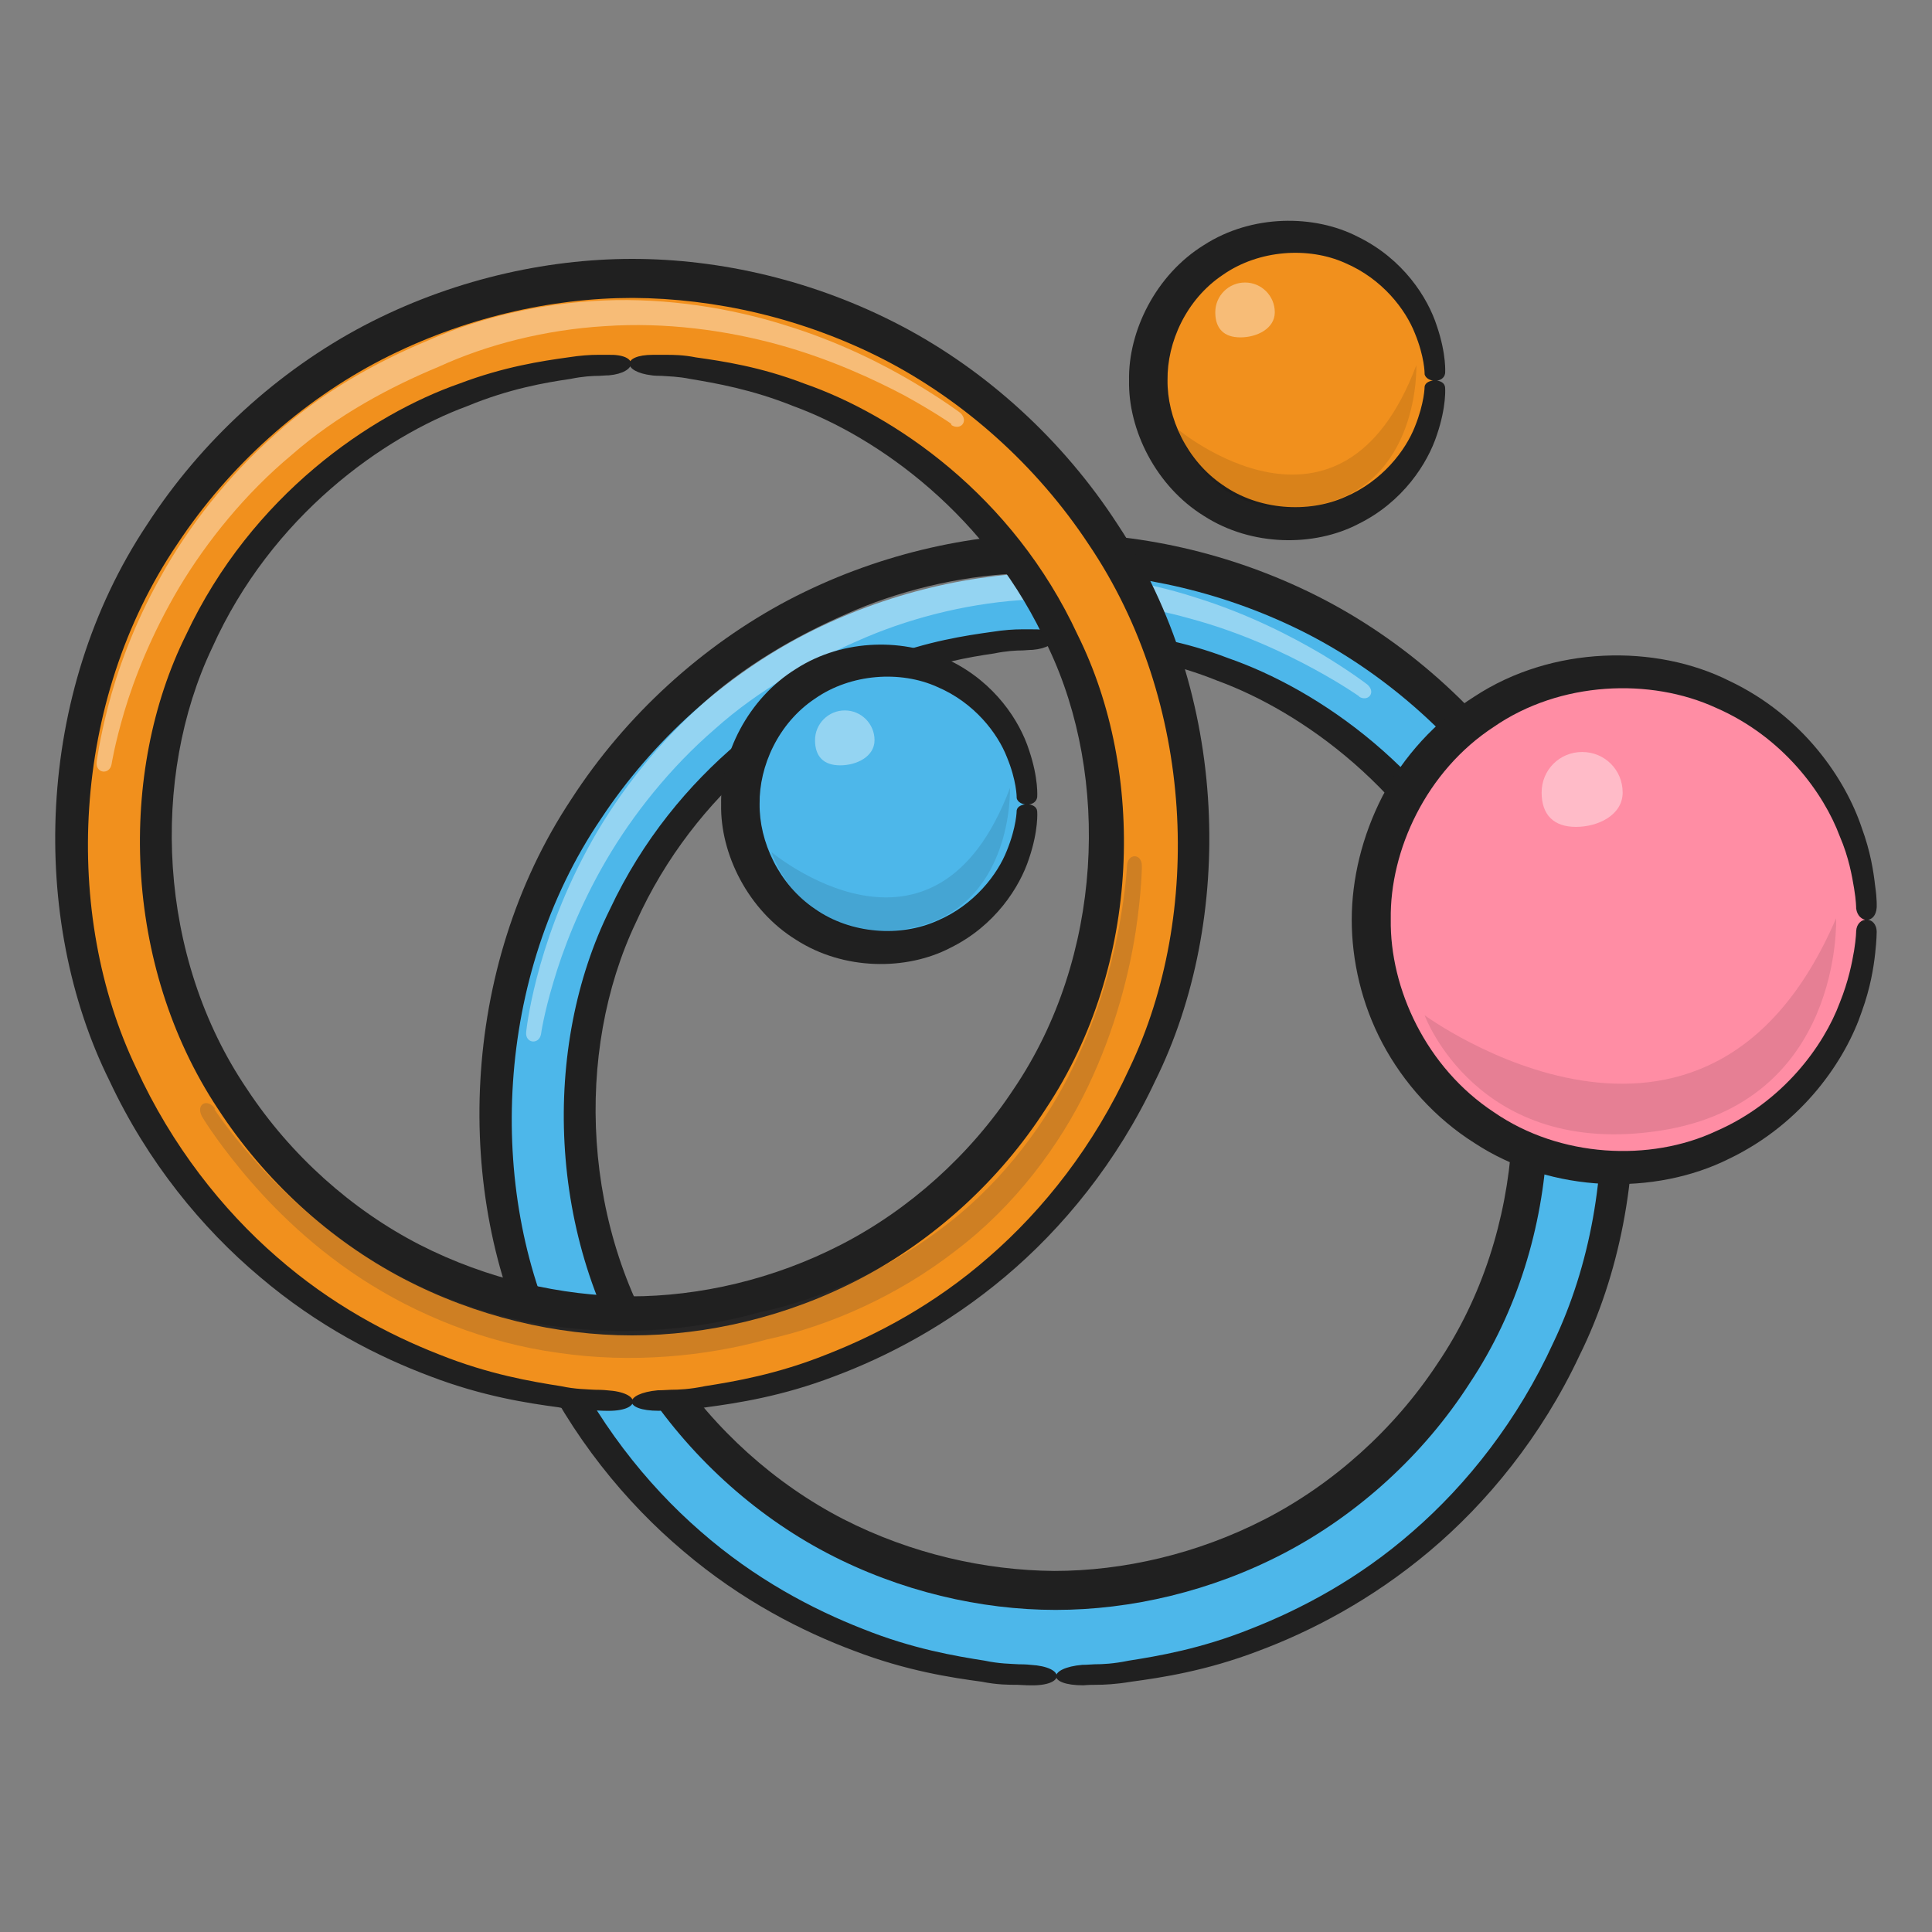 <svg width="35" height="35" viewBox="0 0 35 35" fill="none" xmlns="http://www.w3.org/2000/svg">
<rect x="0" y="0" width="35" height="35" fill="#808080" stroke="none"/>
<path d="M19.143 30.364C13.529 30.364 8.965 25.8 8.965 20.186C8.965 14.571 13.529 10.007 19.143 10.007C24.758 10.007 29.322 14.571 29.322 20.186C29.322 25.8 24.758 30.364 19.143 30.364ZM19.143 11.569C14.384 11.569 10.517 15.435 10.517 20.195C10.517 24.954 14.384 28.821 19.143 28.821C23.903 28.821 27.77 24.954 27.77 20.195C27.77 15.435 23.903 11.569 19.143 11.569Z" fill="#4DB7EA"/>
<path d="M19.562 11.401C19.562 11.401 19.627 11.401 19.748 11.401C19.869 11.401 20.055 11.401 20.287 11.448C20.752 11.513 21.449 11.615 22.248 11.922C23.856 12.48 26.022 13.93 27.203 16.477C28.43 18.949 28.365 22.444 26.626 25.056C25.79 26.358 24.6 27.436 23.271 28.133C21.942 28.83 20.482 29.165 19.125 29.165C17.768 29.165 16.308 28.83 14.979 28.133C13.65 27.436 12.469 26.358 11.623 25.056C9.895 22.444 9.82 18.949 11.047 16.477C12.237 13.939 14.403 12.48 16.002 11.922C16.81 11.615 17.498 11.513 17.963 11.448C18.195 11.411 18.381 11.401 18.502 11.401C18.623 11.401 18.688 11.401 18.688 11.401C19.264 11.383 19.227 11.727 18.707 11.773C18.707 11.773 18.642 11.773 18.53 11.783C18.409 11.783 18.233 11.792 18.009 11.838C17.563 11.903 16.903 12.015 16.141 12.331C14.626 12.889 12.6 14.311 11.521 16.709C10.406 19.052 10.527 22.305 12.153 24.703C12.944 25.902 14.05 26.888 15.277 27.52C16.513 28.152 17.852 28.449 19.097 28.459C20.352 28.459 21.691 28.152 22.918 27.52C24.145 26.888 25.251 25.902 26.041 24.703C27.668 22.305 27.788 19.052 26.673 16.709C25.595 14.311 23.578 12.889 22.053 12.331C21.291 12.024 20.631 11.913 20.185 11.838C19.962 11.792 19.785 11.792 19.664 11.783C19.543 11.783 19.488 11.773 19.488 11.773C18.948 11.708 18.939 11.401 19.506 11.401H19.562Z" fill="#202020"/>
<path d="M19.617 30.16C19.617 30.16 19.692 30.16 19.831 30.15C19.971 30.15 20.175 30.141 20.445 30.085C20.974 30.002 21.755 29.871 22.657 29.509C23.558 29.156 24.609 28.607 25.594 27.743C26.579 26.888 27.5 25.726 28.141 24.322C29.47 21.543 29.331 17.685 27.398 14.831C26.459 13.409 25.148 12.238 23.689 11.485C22.22 10.732 20.63 10.379 19.143 10.37C17.656 10.37 16.066 10.732 14.598 11.485C13.138 12.238 11.828 13.409 10.889 14.831C8.955 17.685 8.816 21.543 10.145 24.322C10.787 25.726 11.707 26.888 12.692 27.743C13.678 28.607 14.728 29.156 15.63 29.509C16.531 29.871 17.312 30.002 17.842 30.085C18.102 30.141 18.316 30.141 18.455 30.15C18.595 30.15 18.669 30.16 18.669 30.16C19.311 30.197 19.301 30.55 18.651 30.531C18.651 30.531 18.576 30.531 18.427 30.522C18.279 30.522 18.065 30.522 17.786 30.466C17.238 30.392 16.429 30.271 15.481 29.909C14.533 29.555 13.436 28.998 12.385 28.105C11.335 27.222 10.35 26.023 9.662 24.554C8.221 21.645 8.314 17.546 10.35 14.478C11.335 12.954 12.729 11.69 14.282 10.871C15.843 10.053 17.554 9.663 19.143 9.663C20.733 9.663 22.443 10.053 24.005 10.871C25.566 11.69 26.951 12.954 27.937 14.478C29.972 17.546 30.056 21.645 28.615 24.554C27.927 26.023 26.933 27.232 25.892 28.105C24.841 28.988 23.744 29.555 22.796 29.909C21.848 30.271 21.039 30.392 20.491 30.466C20.212 30.513 19.998 30.522 19.85 30.522C19.701 30.522 19.627 30.531 19.627 30.531C18.957 30.531 18.985 30.215 19.608 30.16H19.617Z" fill="#202020"/>
<g opacity="0.4">
<path d="M24.628 12.619C24.628 12.619 24.33 12.405 23.8 12.117C23.27 11.829 22.49 11.457 21.56 11.206C20.631 10.946 19.552 10.797 18.493 10.871C17.433 10.946 16.401 11.225 15.546 11.606C14.691 11.978 13.752 12.489 12.953 13.205C12.144 13.902 11.465 14.757 10.982 15.584C10.498 16.412 10.192 17.22 10.024 17.797C9.848 18.382 9.801 18.735 9.801 18.735C9.764 18.931 9.513 18.903 9.532 18.698C9.532 18.698 9.68 17.165 10.638 15.389C11.112 14.506 11.8 13.595 12.627 12.842C13.445 12.071 14.44 11.513 15.332 11.123C16.224 10.723 17.331 10.435 18.455 10.388C19.58 10.332 20.714 10.518 21.662 10.825C22.62 11.123 23.401 11.531 23.94 11.848C24.479 12.173 24.776 12.405 24.776 12.405C24.934 12.554 24.776 12.721 24.618 12.619H24.628Z" fill="white"/>
</g>
<path d="M11.456 25.4C5.851 25.4 1.277 20.827 1.277 15.222C1.277 9.617 5.851 5.043 11.456 5.043C17.061 5.043 21.634 9.607 21.634 15.222C21.634 20.836 17.07 25.4 11.456 25.4ZM11.456 6.596C6.706 6.596 2.83 10.463 2.83 15.222C2.83 19.981 6.697 23.848 11.456 23.848C16.215 23.848 20.082 19.981 20.082 15.222C20.082 10.463 16.215 6.596 11.456 6.596Z" fill="#F1901D"/>
<path d="M11.884 6.428C11.884 6.428 11.949 6.428 12.069 6.428C12.19 6.428 12.376 6.428 12.609 6.475C13.073 6.54 13.771 6.642 14.57 6.949C16.178 7.507 18.344 8.957 19.524 11.504C20.752 13.976 20.686 17.471 18.948 20.083C18.112 21.385 16.922 22.463 15.592 23.16C14.263 23.857 12.804 24.192 11.447 24.192C10.09 24.192 8.63 23.857 7.301 23.16C5.972 22.463 4.791 21.385 3.945 20.083C2.216 17.471 2.142 13.976 3.369 11.504C4.559 8.966 6.725 7.507 8.323 6.949C9.132 6.642 9.82 6.54 10.285 6.475C10.517 6.438 10.703 6.428 10.824 6.428C10.945 6.428 11.01 6.428 11.01 6.428C11.586 6.41 11.549 6.754 11.028 6.8C11.028 6.8 10.963 6.8 10.852 6.809C10.731 6.809 10.554 6.819 10.331 6.865C9.885 6.93 9.225 7.042 8.463 7.358C6.948 7.916 4.921 9.338 3.843 11.736C2.728 14.079 2.848 17.332 4.475 19.73C5.265 20.929 6.371 21.915 7.598 22.547C8.835 23.179 10.173 23.476 11.419 23.485C12.674 23.485 14.012 23.179 15.239 22.547C16.466 21.915 17.572 20.929 18.363 19.73C19.989 17.332 20.11 14.079 18.995 11.736C17.916 9.338 15.899 7.916 14.375 7.358C13.613 7.051 12.953 6.94 12.506 6.865C12.283 6.819 12.107 6.819 11.986 6.809C11.865 6.809 11.809 6.8 11.809 6.8C11.27 6.735 11.261 6.428 11.828 6.428H11.884Z" fill="#202020"/>
<path d="M11.939 25.186C11.939 25.186 12.014 25.186 12.153 25.177C12.293 25.177 12.497 25.168 12.767 25.112C13.296 25.029 14.077 24.898 14.979 24.536C15.881 24.183 16.931 23.634 17.916 22.77C18.902 21.915 19.822 20.753 20.463 19.349C21.793 16.57 21.653 12.712 19.72 9.858C18.781 8.436 17.47 7.265 16.011 6.512C14.542 5.759 12.953 5.406 11.465 5.397C9.978 5.397 8.389 5.759 6.92 6.512C5.46 7.265 4.15 8.436 3.211 9.858C1.278 12.712 1.138 16.57 2.467 19.349C3.109 20.753 4.029 21.915 5.014 22.77C6 23.634 7.05 24.183 7.952 24.536C8.853 24.898 9.634 25.029 10.164 25.112C10.424 25.168 10.638 25.168 10.777 25.177C10.917 25.177 10.991 25.186 10.991 25.186C11.633 25.224 11.623 25.577 10.973 25.558C10.973 25.558 10.898 25.558 10.75 25.549C10.601 25.549 10.387 25.549 10.108 25.493C9.56 25.419 8.751 25.298 7.803 24.936C6.855 24.582 5.758 24.025 4.708 23.132C3.657 22.249 2.672 21.05 1.984 19.581C0.534 16.663 0.627 12.563 2.663 9.505C3.648 7.981 5.042 6.716 6.595 5.898C8.156 5.08 9.867 4.69 11.456 4.69C13.046 4.69 14.756 5.08 16.318 5.898C17.879 6.716 19.264 7.981 20.25 9.505C22.285 12.573 22.369 16.672 20.928 19.581C20.24 21.05 19.246 22.259 18.204 23.132C17.154 24.015 16.057 24.582 15.109 24.936C14.161 25.298 13.352 25.419 12.804 25.493C12.525 25.54 12.311 25.549 12.162 25.549C12.014 25.549 11.939 25.558 11.939 25.558C11.27 25.558 11.298 25.242 11.921 25.186H11.939Z" fill="#202020"/>
<path d="M29.322 21.143C31.802 21.143 33.812 19.133 33.812 16.653C33.812 14.174 31.802 12.164 29.322 12.164C26.843 12.164 24.832 14.174 24.832 16.653C24.832 19.133 26.843 21.143 29.322 21.143Z" fill="#FF8DA4"/>
<path d="M33.626 16.449C33.626 16.449 33.626 16.319 33.589 16.096C33.551 15.872 33.496 15.538 33.328 15.147C33.04 14.376 32.306 13.353 31.088 12.823C29.898 12.275 28.262 12.34 27.063 13.167C25.836 13.967 25.176 15.408 25.195 16.653C25.176 17.908 25.836 19.34 27.063 20.148C28.262 20.976 29.898 21.05 31.088 20.492C32.306 19.962 33.04 18.94 33.328 18.168C33.486 17.778 33.551 17.443 33.589 17.22C33.626 16.988 33.626 16.867 33.626 16.867C33.644 16.588 33.998 16.588 33.998 16.886C33.998 16.886 33.998 17.025 33.97 17.276C33.942 17.527 33.886 17.89 33.728 18.326C33.44 19.182 32.678 20.343 31.32 20.994C30 21.654 28.123 21.636 26.71 20.706C26.003 20.26 25.427 19.619 25.046 18.903C24.665 18.187 24.488 17.397 24.488 16.663C24.488 15.928 24.674 15.147 25.046 14.422C25.427 13.707 26.003 13.065 26.71 12.619C28.123 11.69 30 11.671 31.32 12.331C32.678 12.972 33.44 14.134 33.728 14.999C33.886 15.426 33.942 15.798 33.97 16.049C34.007 16.3 33.998 16.439 33.998 16.439C33.979 16.746 33.663 16.728 33.626 16.458V16.449Z" fill="#202020"/>
<path d="M16.011 17.165C17.448 17.165 18.614 15.999 18.614 14.562C18.614 13.124 17.448 11.959 16.011 11.959C14.573 11.959 13.408 13.124 13.408 14.562C13.408 15.999 14.573 17.165 16.011 17.165Z" fill="#4DB7EA"/>
<path d="M18.418 14.441C18.418 14.441 18.418 14.143 18.241 13.716C18.074 13.288 17.656 12.731 16.977 12.443C16.317 12.145 15.416 12.201 14.765 12.656C14.096 13.102 13.752 13.883 13.761 14.562C13.752 15.24 14.105 16.021 14.765 16.467C15.416 16.923 16.308 16.979 16.977 16.681C17.656 16.393 18.074 15.835 18.241 15.408C18.418 14.971 18.418 14.683 18.418 14.683C18.437 14.534 18.781 14.525 18.79 14.701C18.79 14.701 18.818 15.036 18.641 15.556C18.474 16.068 18.028 16.774 17.21 17.174C16.42 17.583 15.286 17.583 14.421 17.025C13.547 16.486 13.045 15.463 13.064 14.571C13.045 13.679 13.547 12.656 14.421 12.117C15.286 11.559 16.42 11.559 17.21 11.968C18.028 12.368 18.474 13.065 18.641 13.586C18.818 14.106 18.79 14.441 18.79 14.441C18.762 14.627 18.455 14.608 18.418 14.46V14.441Z" fill="#202020"/>
<path d="M23.391 9.477C24.829 9.477 25.994 8.312 25.994 6.874C25.994 5.437 24.829 4.272 23.391 4.272C21.954 4.272 20.789 5.437 20.789 6.874C20.789 8.312 21.954 9.477 23.391 9.477Z" fill="#F1901D"/>
<path d="M25.808 6.763C25.808 6.763 25.808 6.465 25.632 6.038C25.464 5.61 25.046 5.053 24.367 4.764C23.707 4.467 22.806 4.523 22.155 4.978C21.486 5.424 21.142 6.205 21.151 6.884C21.142 7.562 21.495 8.343 22.155 8.789C22.806 9.245 23.698 9.301 24.367 9.003C25.046 8.715 25.464 8.157 25.632 7.73C25.808 7.293 25.808 7.005 25.808 7.005C25.827 6.856 26.171 6.847 26.18 7.023C26.18 7.023 26.208 7.358 26.031 7.878C25.864 8.39 25.418 9.096 24.6 9.496C23.81 9.905 22.676 9.905 21.811 9.347C20.938 8.808 20.436 7.785 20.454 6.893C20.436 6.001 20.938 4.978 21.811 4.439C22.676 3.881 23.81 3.881 24.6 4.29C25.418 4.69 25.864 5.387 26.031 5.908C26.208 6.428 26.18 6.763 26.18 6.763C26.152 6.949 25.846 6.93 25.808 6.781V6.763Z" fill="#202020"/>
<g opacity="0.4">
<path d="M17.228 7.674C17.228 7.674 16.922 7.46 16.383 7.163C15.834 6.874 15.044 6.503 14.096 6.242C13.148 5.982 12.051 5.833 10.963 5.908C9.876 5.973 8.825 6.242 7.952 6.642C7.078 7.005 6.111 7.516 5.284 8.241C4.447 8.938 3.75 9.802 3.248 10.639C2.746 11.485 2.43 12.294 2.253 12.889C2.077 13.483 2.021 13.846 2.021 13.846C1.984 14.041 1.733 14.013 1.751 13.809C1.751 13.809 1.798 13.418 1.956 12.805C2.114 12.191 2.411 11.336 2.913 10.444C3.406 9.551 4.122 8.631 4.977 7.878C5.823 7.107 6.836 6.549 7.756 6.168C8.667 5.759 9.801 5.489 10.945 5.443C12.088 5.396 13.241 5.582 14.217 5.889C15.193 6.187 15.992 6.596 16.541 6.921C17.089 7.246 17.396 7.479 17.396 7.479C17.554 7.627 17.405 7.804 17.238 7.702L17.228 7.674Z" fill="white"/>
</g>
<g opacity="0.2">
<path d="M3.889 20.102C3.889 20.102 4.122 20.464 4.596 21.003C5.07 21.543 5.795 22.249 6.762 22.844C7.728 23.439 8.937 23.904 10.182 24.043C11.428 24.201 12.701 24.071 13.761 23.773C14.839 23.541 16.011 23.039 17.015 22.286C18.028 21.543 18.827 20.529 19.348 19.516C19.868 18.503 20.129 17.527 20.268 16.82C20.398 16.114 20.417 15.687 20.417 15.687C20.426 15.454 20.686 15.454 20.686 15.687C20.686 15.687 20.686 16.133 20.575 16.867C20.463 17.592 20.221 18.615 19.71 19.683C19.199 20.753 18.381 21.849 17.312 22.658C16.262 23.476 15.016 24.024 13.891 24.266C12.776 24.573 11.437 24.703 10.117 24.508C8.797 24.331 7.533 23.811 6.539 23.16C5.544 22.509 4.819 21.747 4.354 21.18C3.88 20.604 3.657 20.223 3.657 20.223C3.546 20 3.75 19.897 3.889 20.074V20.102Z" fill="#3F3B3C"/>
</g>
<path opacity="0.4" d="M23.094 5.657C23.094 5.954 22.769 6.112 22.471 6.112C22.174 6.112 22.016 5.954 22.016 5.657C22.016 5.359 22.257 5.118 22.555 5.118C22.852 5.118 23.094 5.359 23.094 5.657Z" fill="white"/>
<path opacity="0.4" d="M29.396 14.357C29.396 14.766 28.95 14.98 28.55 14.98C28.151 14.98 27.928 14.766 27.928 14.357C27.928 13.948 28.253 13.623 28.662 13.623C29.071 13.623 29.396 13.948 29.396 14.357Z" fill="white"/>
<path opacity="0.4" d="M15.843 13.409C15.843 13.707 15.518 13.865 15.221 13.865C14.923 13.865 14.765 13.707 14.765 13.409C14.765 13.112 15.007 12.87 15.304 12.87C15.602 12.87 15.843 13.112 15.843 13.409Z" fill="white"/>
<path opacity="0.1" d="M13.975 15.436C13.975 15.436 16.931 17.908 18.297 14.274C18.297 14.274 18.372 16.486 16.448 16.821C14.524 17.155 13.975 15.436 13.975 15.436Z" fill="black"/>
<path opacity="0.1" d="M21.337 7.776C21.337 7.776 24.293 10.249 25.659 6.614C25.659 6.614 25.734 8.827 23.809 9.161C21.885 9.496 21.337 7.776 21.337 7.776Z" fill="black"/>
<path opacity="0.1" d="M25.808 18.392C25.808 18.392 30.902 22.128 33.263 16.635C33.263 16.635 33.393 19.972 30.075 20.483C26.756 20.994 25.808 18.392 25.808 18.392Z" fill="black"/>
</svg>

